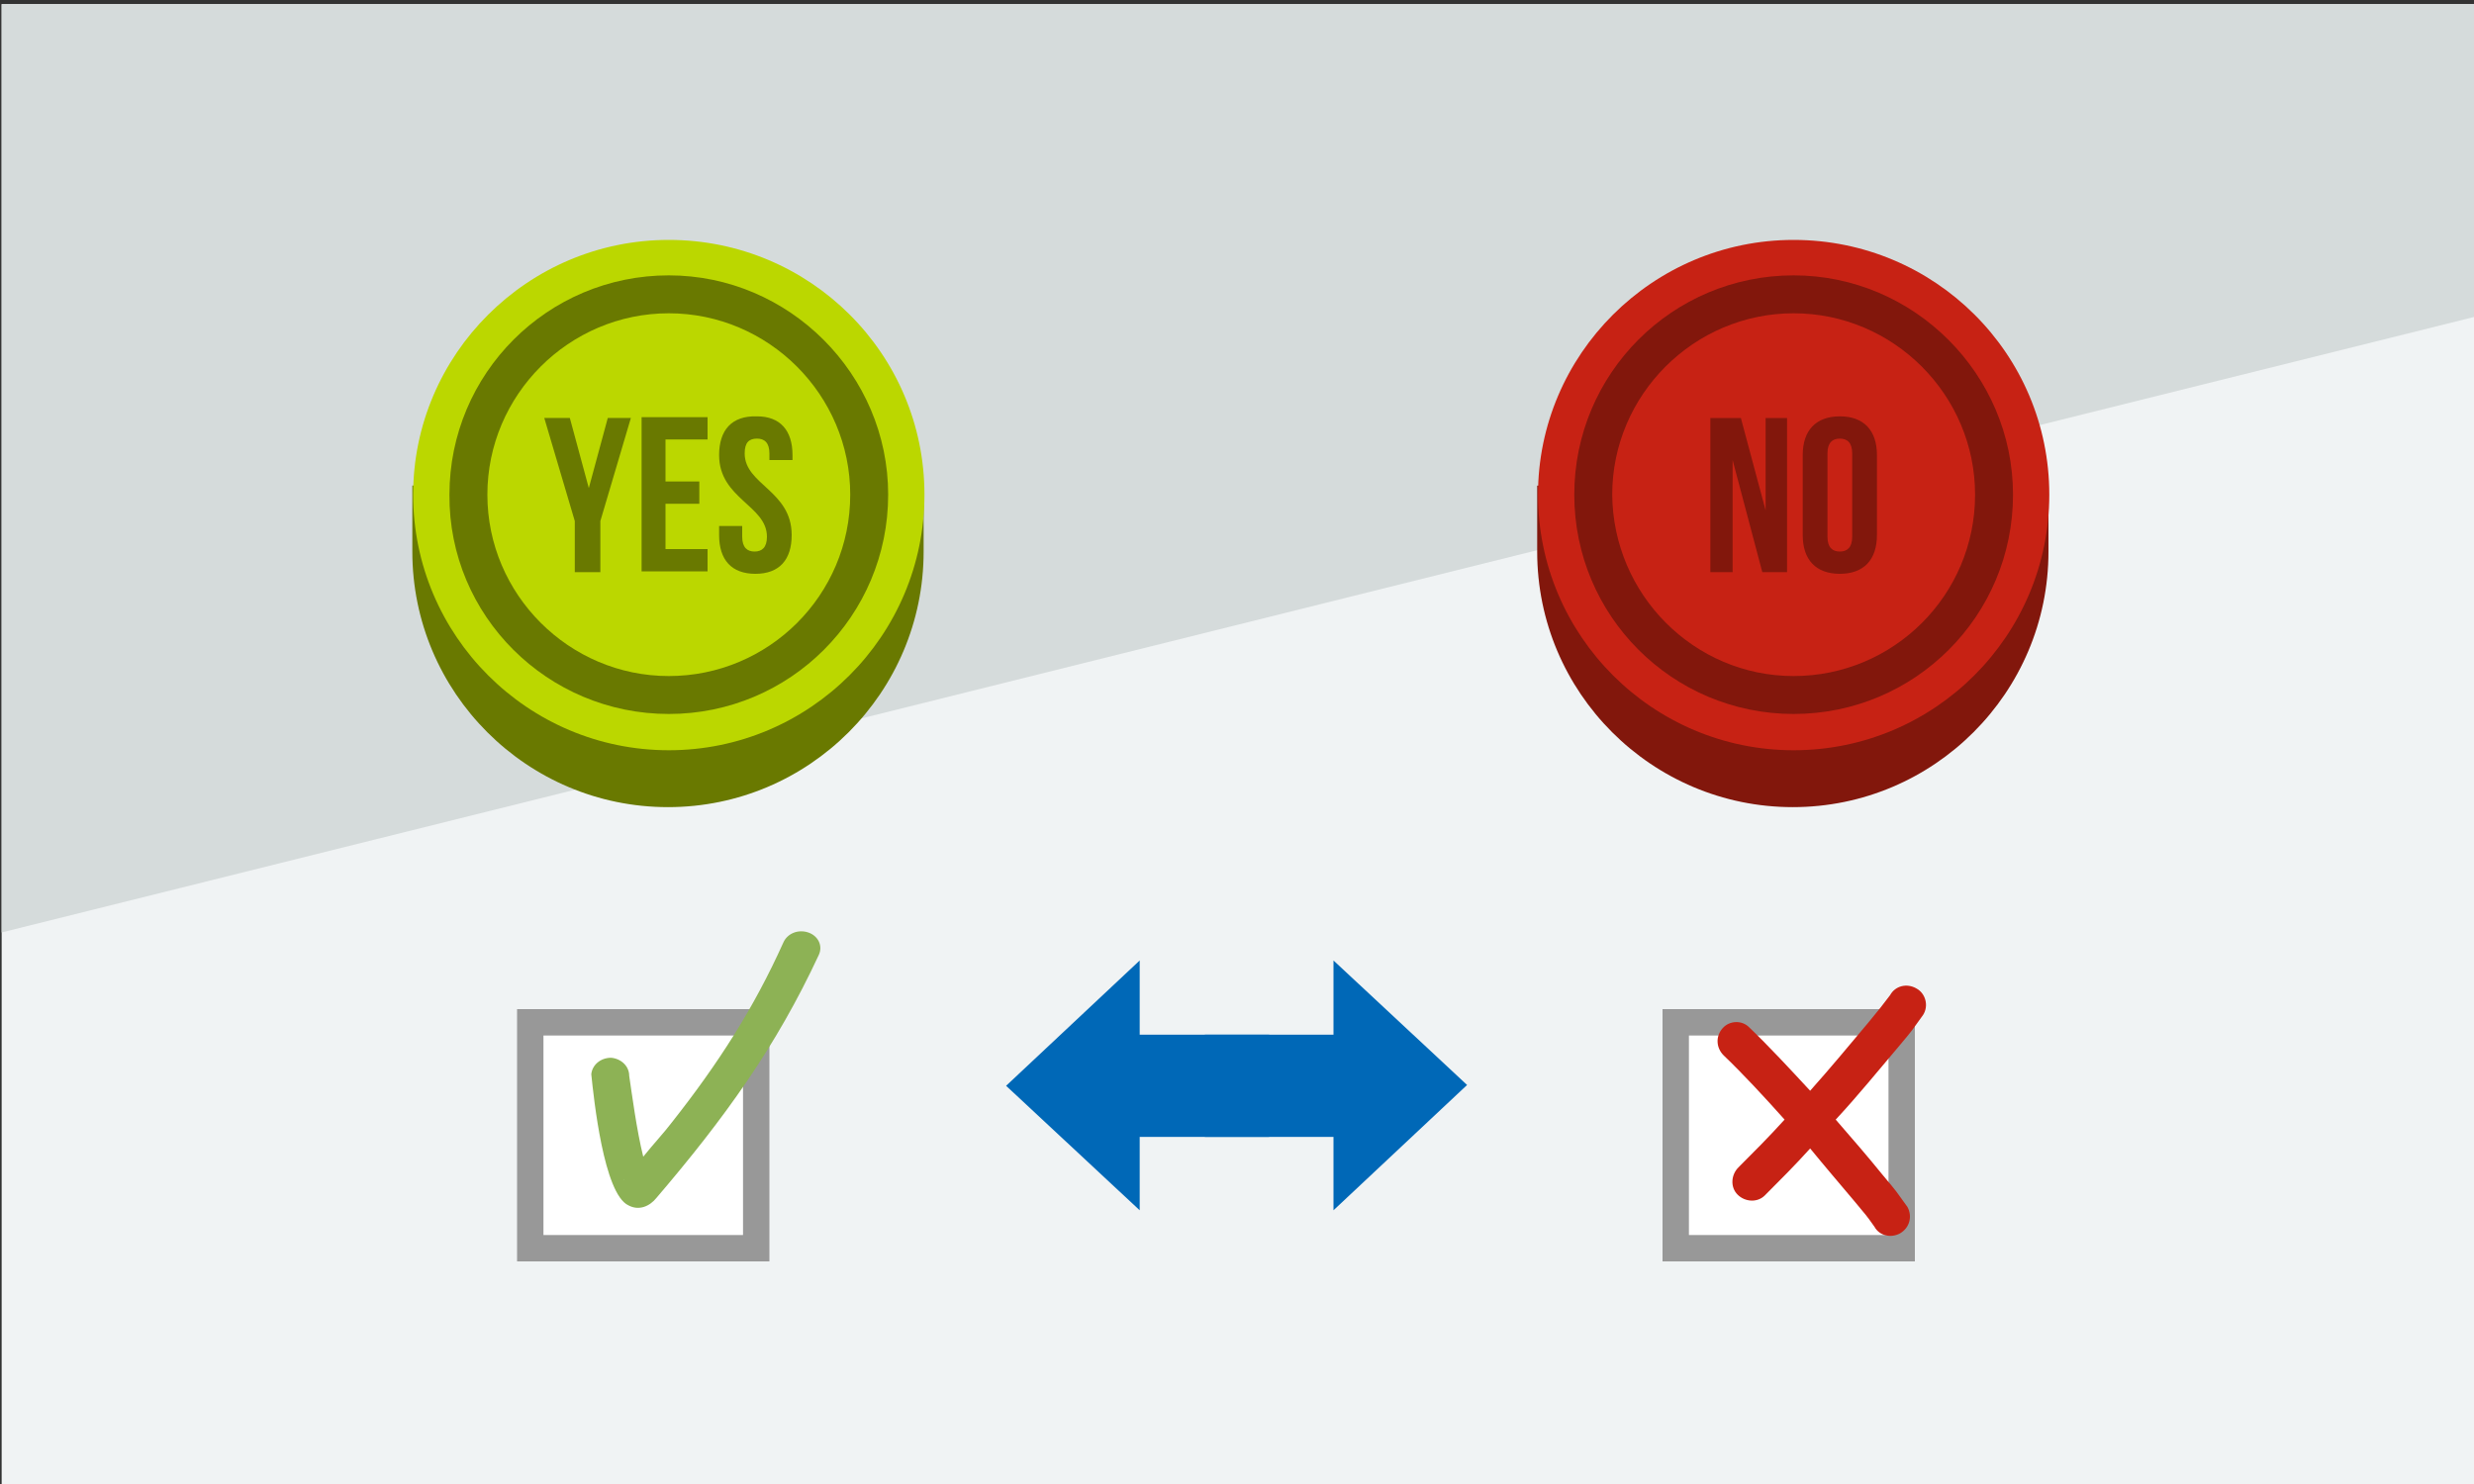 <?xml version="1.0" encoding="utf-8"?>
<!-- Generator: Adobe Illustrator 20.1.0, SVG Export Plug-In . SVG Version: 6.00 Build 0)  -->
<svg version="1.1" id="レイヤー_1" xmlns="http://www.w3.org/2000/svg" xmlns:xlink="http://www.w3.org/1999/xlink" x="0px"
	 y="0px" viewBox="0 0 300 180" style="enable-background:new 0 0 300 180;" xml:space="preserve">
<rect x="0" y="0" width="300" height="180" fill="#333333" stroke="none"/>
<style type="text/css">
	.st0{fill:#F0F3F4;}
	.st1{fill:#D5DBDB;}
	.st2{fill:#0068B7;}
	.st3{fill:#989898;}
	.st4{fill:#FFFFFF;}
	.st5{fill:#8DB255;}
	.st6{fill:#697900;}
	.st7{fill:#BBD700;}
	.st8{fill:#C72214;}
	.st9{fill:#82170C;}
</style>
<rect x="0.2" y="0.5" class="st0" width="300" height="179.7"/>
<polygon class="st1" points="300.2,38.4 0.2,113.1 0.2,0.5 300,0.5 "/>
<g>
	<g>
		<polygon class="st2" points="138.2,116.5 122,131.7 138.2,146.8 		"/>
		<rect x="130.7" y="125.5" class="st2" width="23.2" height="12.4"/>
	</g>
	<g>
		<polygon class="st2" points="161.7,146.8 177.9,131.6 161.7,116.5 		"/>
		<rect x="146.1" y="125.5" class="st2" width="23.2" height="12.4"/>
	</g>
</g>
<g>
	<g>
		<path class="st3" d="M62.7,122.4h30.6V153H62.7V122.4z M65.9,125.6h24.2v24.2H65.9V125.6z"/>
		<rect x="65.9" y="125.6" class="st4" width="24.2" height="24.2"/>
		<path class="st5" d="M76.3,130.5c0.3,2,0.9,6.6,1.7,9.8c1.2-1.5,2.6-3,3.5-4.2c5.6-7.1,9.9-13.8,13.5-21.8c0.5-1.1,1.8-1.6,3-1.2
			s1.8,1.6,1.3,2.7c-5.2,11.2-11.5,19.9-19.7,29.5c-0.8,1-2.1,1.6-3.4,0.9c-3-1.4-4.2-13-4.5-15.9c0.1-1.1,1.1-2,2.4-2
			C75.3,128.4,76.3,129.3,76.3,130.5L76.3,130.5z M75.7,143c0,0.1-0.1,0.1-0.1,0.1C75.7,143.1,75.7,143.1,75.7,143L75.7,143z"/>
	</g>
	<g>
		<path class="st6" d="M81.1,35.9c14.4,0,26.4,9.8,29.9,23h1v8c0,17.1-13.9,31-31,31S50,84,50,66.9l0,0v-8h1
			C54.6,45.6,66.7,35.9,81.1,35.9L81.1,35.9z"/>
		<path class="st7" d="M81.1,91c17.1,0,31-13.9,31-31s-13.9-30.9-31-30.9S50.1,43,50.1,60C50.1,77.1,64,91,81.1,91L81.1,91z"/>
		<path class="st6" d="M81.1,86.6c14.7,0,26.6-11.9,26.6-26.6c0-14.6-12-26.6-26.6-26.6c-14.7,0-26.6,11.9-26.6,26.6
			C54.4,74.7,66.4,86.6,81.1,86.6L81.1,86.6z"/>
		<path class="st7" d="M81.1,82c12.1,0,22-9.8,22-22c0-12.1-9.9-22-22-22s-22,9.9-22,22S69,82,81.1,82L81.1,82z"/>
		<path class="st6" d="M69.9,69.4h2.9v-6.2l3.7-12.5h-2.8l-2.3,8.5l-2.3-8.5H66l3.7,12.5v6.2H69.9z M80.7,53.3h5.1v-2.7h-8v18.7h8
			v-2.7h-5.1v-5.5h4.1v-2.7h-4.1V53.3z M87.2,55.2c0,5.3,5.8,6.1,5.8,9.9c0,1.3-0.6,1.8-1.5,1.8S90,66.4,90,65.1v-1.3h-2.8v1.1
			c0,3,1.5,4.7,4.4,4.7s4.4-1.7,4.4-4.7c0-5.4-5.7-6.1-5.7-9.9c0-1.3,0.5-1.8,1.5-1.8c0.9,0,1.5,0.5,1.5,1.8v0.8h2.8v-0.6
			c0-3-1.5-4.7-4.3-4.7C88.7,50.4,87.2,52.2,87.2,55.2L87.2,55.2z"/>
	</g>
</g>
<g>
	<g>
		<path class="st3" d="M201.6,122.4h30.6V153h-30.6V122.4z M204.7,125.6h24.2v24.2h-24.2V125.6z"/>
		<rect x="204.8" y="125.6" class="st4" width="24.2" height="24.2"/>
		<path class="st8" d="M212.1,124.6c2.4,2.3,4.9,5,7.4,7.7c2.5-2.8,4.9-5.7,7-8.2c1.8-2.2,1.4-1.7,2.7-3.4c0.6-1.1,2-1.5,3.2-0.8
			c1.1,0.6,1.5,2.1,0.8,3.2c-1.6,2.2-1,1.5-3.1,4c-2.3,2.7-4.8,5.8-7.5,8.7c2,2.3,3.9,4.5,5.6,6.6c2.1,2.5,1.5,1.8,3.1,4
			c0.6,1.1,0.3,2.5-0.9,3.2c-1.1,0.6-2.5,0.3-3.1-0.8c-1.2-1.7-0.8-1.1-2.6-3.3c-1.6-1.9-3.4-4-5.2-6.2c-1.8,2-3.7,3.9-5.5,5.7
			c-0.9,0.9-2.4,0.8-3.3-0.1c-0.9-0.9-0.8-2.4,0.1-3.3c1.8-1.8,3.7-3.7,5.6-5.8c-2.5-2.8-5-5.5-7.4-7.8c-0.9-0.9-1-2.3-0.1-3.3
			C209.7,123.8,211.2,123.7,212.1,124.6L212.1,124.6z"/>
	</g>
	<g>
		<path class="st9" d="M217.5,35.9c14.3,0,26.4,9.8,29.9,23h1v8c0,17.1-13.9,31-31,31s-31-13.9-31-31l0,0v-8h1
			C191.1,45.6,203.1,35.9,217.5,35.9L217.5,35.9z"/>
		<path class="st8" d="M217.5,91c17.1,0,31-13.9,31-31s-13.9-30.9-31-30.9s-31,13.9-31,30.9C186.5,77.1,200.4,91,217.5,91L217.5,91z
			"/>
		<path class="st9" d="M217.5,86.6c14.7,0,26.6-11.9,26.6-26.6c0-14.6-12-26.6-26.6-26.6c-14.7,0-26.6,11.9-26.6,26.6
			S202.8,86.6,217.5,86.6L217.5,86.6z"/>
		<path class="st8" d="M217.5,82c12.1,0,22-9.8,22-22c0-12.1-9.9-22-22-22s-22,9.9-22,22C195.6,72.1,205.4,82,217.5,82L217.5,82z"/>
		<path class="st9" d="M213.7,69.4h3V50.7h-2.6v11.2l-3-11.2h-3.7v18.7h2.7V55.8L213.7,69.4z M221.6,55c0-1.3,0.6-1.8,1.5-1.8
			s1.5,0.5,1.5,1.8v10.1c0,1.3-0.6,1.8-1.5,1.8s-1.5-0.5-1.5-1.8V55z M218.6,64.9c0,3,1.6,4.7,4.5,4.7s4.5-1.7,4.5-4.7v-9.7
			c0-3-1.6-4.7-4.5-4.7s-4.5,1.7-4.5,4.7V64.9z"/>
	</g>
</g>
</svg>
